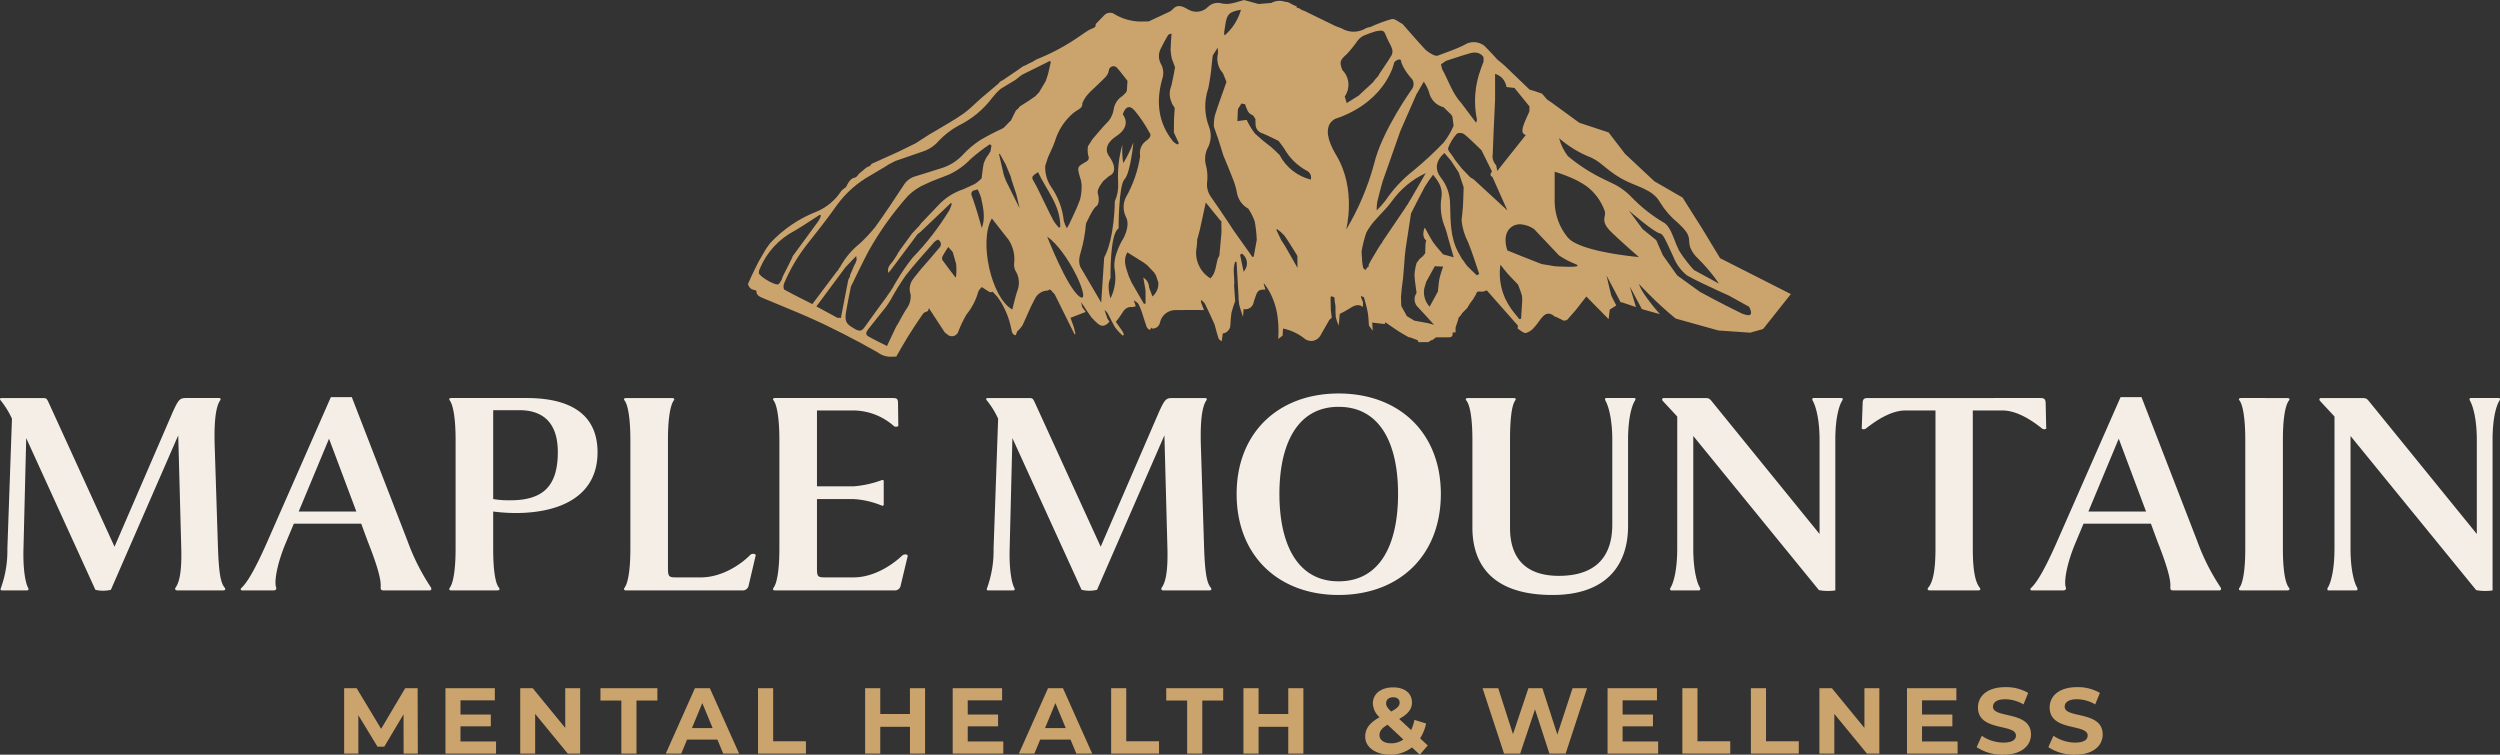 <svg xmlns="http://www.w3.org/2000/svg" xmlns:xlink="http://www.w3.org/1999/xlink" width="432.145" height="130.456" viewBox="0 0 432.145 130.456"><rect x="0" y="0" width="432.145" height="130.456" fill="#333333" stroke="none"/><defs><clipPath id="a"><path d="M121.018,56.643h0m-23.259-1,0-.005v0l.179-.046c.007.175.013.351.018.526h0c-.067.415-.14.828-.2,1.243-.256,1.847-.686,2.282-2.709,2.62a9.215,9.215,0,0,1,2.711-4.336m-20.984-11.8.342,1.134a3.565,3.565,0,0,0,.4,4.561c.566,1.433.408,1.73-.759,2.773a20.01,20.01,0,0,0-1.809,2.243,3.33,3.33,0,0,1-1,.9,21.692,21.692,0,0,1-2.186.8c-1.392.24-1.4.214-1.932-1.119-.246-.619-.642-1.18-.861-1.805a1.54,1.54,0,0,1,.008-1.141c.664-1.131,1.428-2.207,2.154-3.3.059-.106.118-.214.177-.322l-.015,0,.629-.713c.076-.1.15-.2.226-.3l-.025,0c.061-.062.121-.125.184-.187l-.025.01.217-.181.126-.131q.933-.86,1.865-1.718l-.017.009.01-.01c.061-.057.12-.116.181-.174l-.017.022c.064-.061.128-.12.191-.18l.019.032,1.913-1.2M53.123,51.8q0-.359-.005-.718l-.03,0c.174-.46.369-.914.518-1.382a15.8,15.8,0,0,0,.662-8.688c-.04-.165.091-.376.142-.565q1.264,1.684,2.53,3.366c1.585,1.7,2.235,3.936,3.341,5.91.066.278.13.555.194.832l-.856.585c-1.414.452-2.815.952-4.248,1.34a2.8,2.8,0,0,1-.731.1,1.781,1.781,0,0,1-1.516-.784m53.5-10.684c.025-.782.018-1.566.027-2.348q-.433-.93-.862-1.859c.069-.076.138-.15.209-.226a2.978,2.978,0,0,1,.764.5c2.635,3.268,3,6.947,1.888,10.866a3.139,3.139,0,0,0,.212,2.517,2.826,2.826,0,0,1-.005,2.815c-.384.748-.765,1.5-1.2,2.218-.088.148-.381.176-.578.26l-.025-.008v0c.059-.939.152-1.878.162-2.817a9.574,9.574,0,0,0-.21-1.5q-.281-.749-.562-1.5c.207-1.057.378-2.122.632-3.169a3.592,3.592,0,0,0-.071-2.977l.007-.062c-.059-.091-.118-.182-.177-.275l.024-.039-.029-.036c-.05-.056-.1-.111-.153-.167h0c-.059-.117-.12-.231-.18-.347a.037.037,0,0,1,.007.01c.04-.617.1-1.234.116-1.853m-61.3,2.346c-.059-.083-.118-.168-.175-.251l.05-.01v0c0-.268,0-.534,0-.8.359-.837.782-1.655,1.062-2.518a3.06,3.06,0,0,0,.135-.582c.059-.536-.137-.851-.58-.966l.669-.844,4.059-5.111.211-.266.182.983a2.206,2.206,0,0,1,.6,1.922q-.078,2.04-.16,4.083-.066,1.376-.13,2.75-.06,1.325-.118,2.65v4.4a2.944,2.944,0,0,1-1.241-.75,3,3,0,0,1-.738-1.531c-.138-.017-.276-.032-.418-.047-.287-.034-.59-.067-.953-.108-.772-.954-1.608-1.984-2.443-3.012l-.005.019-.005-.008m42.244-7.5a9.863,9.863,0,0,0-3.835-3.784,1.319,1.319,0,0,1-.752-1.564,8.41,8.41,0,0,1,5.4,4.258c.475.452.929.927,1.428,1.35a34.547,34.547,0,0,1,2.82,2.348,12.749,12.749,0,0,1,1.44,2.375l1.606-.218c-.034.75-.064,1.413-.094,2.073-.2.324-.406.647-.61.971-.206-.04-.411-.081-.617-.123-.3-.7-.4-1.542-1.261-1.871h0c-.081-.056-.162-.113-.243-.17l.03-.014-.359-.572.046-.06c-.014-.249-.042-.5-.039-.75a1.6,1.6,0,0,0-1.2-1.6c-.942-.386-1.846-.865-2.764-1.3,0,0,0,0,0,0-.332-.448-.691-.88-.995-1.349m48.12-2.8q-.43-1.039-.858-2.08c-.032-.141-.062-.283-.094-.423q-.437-1.328-.871-2.652c-.18-.78-.361-1.557-.543-2.336.779,1.566,1.568,3.125,2.335,4.7a11.038,11.038,0,0,1,.425,1.179l.794,3.479-.135.05-1.052-1.913M133.3,25.615c0-.01,0-.02,0-.031l.015.02.015.062c-.01-.017-.019-.035-.027-.052M56.481,38.487c-1.054-.863-2.009-1.846-3-2.783q-.792-1.6-1.58-3.2c-.077-.158-.157-.315-.234-.474a1.344,1.344,0,0,0,.12-.169c.2-.318.175-.578-.142-.76-.02-.012-.042-.022-.066-.034l-1.453-3.262L49,25.287c.241.236,1.325,1.234,2.495,2.308l.007,0c1.431,1.316,2.987,2.741,3.284,3.028a2.944,2.944,0,0,0,.593.354l1.527,1.588.061.077,1.108,1.414.263.425c.327.538,1.028,1.188.907,1.589a7.468,7.468,0,0,1-1.512,2.473.716.716,0,0,1-.5.133,1.33,1.33,0,0,1-.752-.192m1.809,1.45a13.976,13.976,0,0,1,1.687-2.874A59.421,59.421,0,0,1,65.2,32.215a23.05,23.05,0,0,0,4.86-5.2A15.11,15.11,0,0,1,71.6,25.287a9.3,9.3,0,0,1-.111,1.51c-.271,1.183-.614,2.35-.927,3.523l-3.06,8.7q-1.383,3.155-2.766,6.309c-.388.669-.777,1.339-1.291,2.222a8.464,8.464,0,0,1-.88-1.728,3.425,3.425,0,0,0-2.544-2.694q-.682-.67-1.364-1.342c-.057-.116-.118-.231-.177-.347,0,0,0-.005,0-.007l.012.007c-.064-.5-.13-1-.194-1.5M71.607,25.273v0l-.008.006a.021.021,0,0,1,.008-.008m54.683-2.82.222-.157a9.144,9.144,0,0,1,.916,1.172c.465.828.858,1.7,1.281,2.547q.766,1.57,1.53,3.142c.132.246.249.5.393.736.718,1.206.722,1.2-.5,2.026-1.438-3.1-3.911-5.773-3.845-9.467m13.691,5.039c-.374-1.735-.786-3.48-.132-5.243q.339,1.176.679,2.355c.3.949.572,1.912.92,2.845.174.46.408.862-.074,1.256-.27.074-.539.147-.807.219a8.441,8.441,0,0,1-.587-1.433M117.092,42.609a3.914,3.914,0,0,1,1.188-2.22c.858-.895,1.64-1.861,2.454-2.8l.765-1.2a4.345,4.345,0,0,0-.022-1.5c-.236-.612-.125-.917.415-1.222,1.494-.846,1.483-.858,1.01-2.566a4.787,4.787,0,0,1-.3-1.306,8.768,8.768,0,0,1,.271-2.628c.491-1.421,1.2-2.77,1.819-4.145.1-.218.236-.42.458-.807a4.993,4.993,0,0,1,.529,1.3,12.572,12.572,0,0,0,2.188,5.846,5.942,5.942,0,0,1,1.018,3.653q-.25.761-.5,1.524c-.395.892-.858,1.762-1.167,2.684a10.18,10.18,0,0,1-3.186,4.907c-.174.125-.347.248-.519.373-.5.317-1.1.553-1.037,1.318-.63,1.608-2.055,2.535-3.188,3.714-.568.588-1.279,1.045-1.4,2a.822.822,0,0,1-1.306.519c-.691-.74-1.281-1.573-1.915-2.367q.056-.829.113-1.657l-.019-.012c.057-.112.113-.226.168-.337.056-.058.113-.115.169-.17l.5-.5,0,0,.015.012.007,0a3.327,3.327,0,0,0,1.456-2.409M67.33,50.835a9.045,9.045,0,0,0-1.581-2.545,1.493,1.493,0,0,1-.31-1.939s5.271-7.336,6.6-13.007A45.04,45.04,0,0,1,76.87,21.968s-1.844,6.945,1.7,12.845-.421,6.515-.421,6.515c-8.4,3.12-9.6,9.585-9.6,9.585a1.534,1.534,0,0,1-.866.486h0c-.386,0-.349-.564-.349-.564m-4.3-30.74h0l.007.005s0,0,0,.007-.007.029-.01.042.005-.044.005-.052M20.481,19.2a.131.131,0,0,1,.008-.022l-.025.078c0-.019.01-.037.017-.056M39.911,31.69c-.46-.158-1.055-.376-1.692-.645a14.894,14.894,0,0,1-2.845-1.526,9.158,9.158,0,0,1-3.194-4.314c-.376-.941.939-1.635-1.128-3.638-.019-.017-.035-.034-.054-.052-.334-.322-.683-.652-1.035-.979-1.824-1.694-3.705-3.306-3.705-3.306s1.622.138,3.705.462c.344.054.7.113,1.062.177.452.079.915.167,1.381.263.347.072.691.148,1.035.229h0c2.229.529,4.314,1.266,5.128,2.257a9.9,9.9,0,0,1,2.256,6.038v5.325s-.359-.1-.914-.292m58.152,3.024c-.5-1.217-1.02-2.424-1.485-3.653a12.93,12.93,0,0,1-.8-2.544,3.9,3.9,0,0,0-2-2.925,10.579,10.579,0,0,1-1.1-2.183,22.554,22.554,0,0,1-.356-3.2q.263-1.444.522-2.888l.216-.094q1.656,2.336,3.314,4.673l.662,1.013.212.324c1.006,1.487,1.988,2.991,3.029,4.45a3.632,3.632,0,0,1,.61,2.618,7.926,7.926,0,0,0,.2,2.727,4.3,4.3,0,0,1-.182,2.852,4.466,4.466,0,0,0-.3,3.95,9.69,9.69,0,0,1,.1,6.549,35.706,35.706,0,0,0-.612,4.28c-.062.469-.11.939-.164,1.407q-.422.673-.843,1.347a4.782,4.782,0,0,1-.056-1.01,3.7,3.7,0,0,0-.868-3.4q-.3-.751-.605-1.5c.681-1.947,1.4-3.882,2.023-5.848a8.329,8.329,0,0,0,.155-1.882q-.3-.869-.6-1.739l-.014.025-1.052-3.356M44.394,22.075l-4.322-4.568a14.791,14.791,0,0,0-2.82-1.478c-.926-.387-.073-.485,1.031-.485,1.137,0,2.541.1,2.541.1l2.264.381,3.339,1.31L49,18.375s1.04,2.716-.656,4.02a2.449,2.449,0,0,1-1.529.507h0a4.739,4.739,0,0,1-2.422-.827m40.885-6.722c.718,1.264,1.433,2.532,2.156,3.793.152.263.33.509.5.764v0l.187.3q.407.86.813,1.72c-.039.046-.076.093-.115.14a7.478,7.478,0,0,1-1.281-1.133c-.738-1.033-1.381-2.137-2.062-3.213l-.2-.391L85.3,17.3h0c-.007-.649-.014-1.3-.02-1.952M73.517,15c.142.121.364.219.408.369a8.485,8.485,0,0,1,.18,1.123c.032.565.066,1.131.1,1.7a19.013,19.013,0,0,1-.839,3.3,10.973,10.973,0,0,1-1.78,2.406c-.844,1-1.854,1.886-2.6,2.955a14.843,14.843,0,0,1-5.876,4.887q1.3-2.256,2.6-4.513c.059-.086.118-.172.175-.26.064-.11.126-.219.189-.329l-.012.017.189-.344-.018.017.167-.18c.061-.111.123-.223.185-.334l0-.008,0,.015q2.005-2.964,4.013-5.927l-.017-.015c.059-.111.116-.221.174-.332l.042.037.657-1.025-.01,0v0l0,0q.6-1.009,1.2-2.016H72.64L73,15.859c-.022-.069-.042-.14-.066-.209l.2-.15.174-.169-.015.008L73.517,15m20.556.7-.034-.019c.062-.123.125-.246.189-.371l-.025-.052.18-.261.2-.329c.209.966.426,1.93.614,2.9.014.072-.187.184-.287.276a2.037,2.037,0,0,1-.839-2.144M58.715,33.845l-1.3-1.99q-.428-1.272-.853-2.545c.035-1.079.049-2.158.113-3.235.049-.829.16-1.655.245-2.483a10.376,10.376,0,0,0-1.129-3.8c-.735-1.784-1.29-3.643-1.92-5.468l.4-.261c.551.529,1.119,1.043,1.649,1.595a7.21,7.21,0,0,1,.627.878c.1.123.206.248.307.371l.013.032.051-.03-.051.032.609,1.089c1.445,2.625,1.328,5.546,1.43,8.38A7.35,7.35,0,0,0,60.452,30.9c1.15,1.483.97,2.928-.556,4.32-.389-.45-.786-.912-1.182-1.372M144.979,18.22a.7.7,0,0,1-.145-.268s0,0,0,0q-.278-.976-.558-1.952c0-.111-.01-.224-.015-.335-.007-.165-.012-.332-.019-.5s0-.344.005-.516c0-.113.01-.224.017-.335s.019-.221.029-.332.049-.209.074-.315c.774,1.015,1.563,2.018,2.3,3.055a.8.8,0,0,1-.045.681c-.273.514-.612,1-.969,1.561-.216-.234-.448-.489-.679-.742m-46.2-.681a1.578,1.578,0,0,1,.264-.506c.369-1.187.319-2.529,1.295-3.49a5.174,5.174,0,0,1,2.363,5.491c-.024.281-.047.561-.069.841,0,.115,0,.228,0,.34q-.225.827-.452,1.654c-.336,1.549-.673,3.1-1.04,4.787-.873-1.072-1.689-2.075-2.505-3.08-.074-.058-.147-.117-.221-.174l.032-.012q-.01-.915-.02-1.829l-.007.01c.118-1.345.228-2.69.363-4.034M35.186,34.7a8.116,8.116,0,0,1-2.611-1.548c-.349-.276-.706-.573-1.094-.875a16.825,16.825,0,0,0-2.122-1.443c-2.631-1.494-5.45-1.783-6.766-4.176a14.044,14.044,0,0,0-3.11-3.551c-.266-.248-.521-.493-.755-.745a6.6,6.6,0,0,1-.646-.787,3.221,3.221,0,0,1-.185-.3,2.542,2.542,0,0,1-.307-1.043v0c-.009-.1-.015-.206-.02-.31a3.532,3.532,0,0,0-.174-1.023v0a5.3,5.3,0,0,0-1.383-1.957,30.244,30.244,0,0,1-2.84-3.252c-.494-.657-.73-1.047-.73-1.047l1.694.927h0L16.764,15a24.4,24.4,0,0,1,2.4,3.091c.084.138.16.273.228.4a19.619,19.619,0,0,1,.759,1.814c.479,1.226,1.018,2.485,1.873,2.918a26.31,26.31,0,0,1,5.451,4.3,11.075,11.075,0,0,0,3.535,2.527q.465.233.992.482c.057.027.114.055.174.082a29.472,29.472,0,0,1,6.39,4.086,9.247,9.247,0,0,1,1.5,3.076A19.1,19.1,0,0,0,35.186,34.7M174.445,13.313c.141-.226.282-.452.423-.676a.785.785,0,0,1,.212-.132.422.422,0,0,1,.1-.01c.752,0,3.112,1.4,3.212,1.976a1.635,1.635,0,0,1-.184.787,13.066,13.066,0,0,1-6.033,6.534c-1.47.858-2.876,1.827-4.309,2.746l-.217-.138a4.936,4.936,0,0,1,.413-.9c1.492-2.062,3-4.112,4.508-6.165l.035-.145-.014,0c.113-.226.226-.454.341-.679l0,0c.057-.113.115-.228.17-.342s.111-.221.167-.332.115-.228.17-.342c.228-.449.457-.9.683-1.345l-.012,0c.059-.115.12-.229.179-.344l-.01.007c.057-.168.113-.339.17-.507m-51.9-3.09a.767.767,0,0,1,.4.177c2.18,1.556,5.6,10.376,5.6,10.376-3.637-2.584-7.186-10.552-6-10.553m-6.267,19.8a6.721,6.721,0,0,1,.577-3.151s.009-6.3,1.841-9.74l.512-7.764,3.515,6.006s.659.878,0,2.783a23.788,23.788,0,0,0-.878,4.835s-1.172,2.636-1.758,3-.512,1.537-.293,2.271-.951,2.124-.951,2.124l-1.027.878s-1.9.587,0,3.37c0,0,1.539,1.684-1.244,3.515s-1.1,3.735-1.1,3.735-.587,2.345-2.052.659a22.256,22.256,0,0,1-2.562-3.808s-.659-.587.659-1.465a2.57,2.57,0,0,0,.952-2.564,20.626,20.626,0,0,1,2.49-7.178,3.824,3.824,0,0,0,0-3.3c-.88-1.537.438-3.808.438-3.808s1.961-3,1.457-5.494a8.093,8.093,0,0,1,.742-4.833s.742,2.2,0,3.515c0,0,.153,7.693-1.392,8.57,0,0,0,7.469-1.025,8.5s-1.537,6.372-1.537,6.372a20.848,20.848,0,0,1,1.756-3.589,14.044,14.044,0,0,1,.147,3.221,20.206,20.206,0,0,0,.733-6.664m-4.737-18.56V9.178l.285-.026q1.057,1.824,2.112,3.643.278.622.553,1.244c.339,1.162.9,2.3.417,3.554-.058.148-.138.285-.222.453l-2.771-1.733-.671-.5-1.144-1.207-.012,0q-.179-.283-.356-.566c-.137-.418-.271-.836-.408-1.252a2.924,2.924,0,0,1,1.018-2.37c.209.549.4,1.043.583,1.539a2.078,2.078,0,0,0,1,1.729c-.14-.823-.261-1.529-.381-2.235m24.8,27.964a39.454,39.454,0,0,0,3.793-1.98,15.761,15.761,0,0,0,3.049-2.591,8.45,8.45,0,0,1,3.837-2.308c1.487-.487,2.985-.937,4.479-1.4A3.5,3.5,0,0,0,153.4,29.59c1.6-2.434,3.206-4.87,4.915-7.227a28.959,28.959,0,0,1,2.648-2.817,13.282,13.282,0,0,0,3.38-4.032l-.014-.008.174-.174c.056-.113.113-.226.169-.337l.17-.168c.083-.113.167-.226.251-.337,1.327-1.767,2.655-3.532,4.049-5.387,1.672.848,3.275,1.63,4.833,2.495.168.094.2.725.074,1.017a29.165,29.165,0,0,1-4.036,6.866c-1.733,2.2-3.488,4.393-5.089,6.689a18.012,18.012,0,0,1-5.865,5.192c-.939.551-1.87,1.113-2.805,1.669l-.019.027-.185.128c-.421.217-.841.435-1.262.651-1.714.591-3.432,1.173-5.141,1.777a6.313,6.313,0,0,0-2.454,1.8,13.727,13.727,0,0,1-3.287,2.52,16.209,16.209,0,0,0-5.94,4.934,11.563,11.563,0,0,1-1.317,1.4l-1.168.713q-.741.447-1.478.893-.291.238-.582.472c-.152.12-.305.238-.458.358q-2.443,1.214-4.883,2.426c-.052-.061-.106-.123-.159-.186q.24-1.042.479-2.082c.128-.386.254-.772.382-1.158l-.017.005q.445-.759.892-1.514l.118-.162c.059-.12.116-.238.175-.356l.012.025.339-.345-.01,0c.054-.059.11-.118.165-.175l-.012,0,.177-.177,0,.015.529-.371.465-.325,1.7-1.087c.054-.083.11-.164.165-.246l.173-.174.014.02.339-.347h-.014v0l.519-1.017-.015,0c.059-.113.17-.335.17-.335.056-.115.16-.341.16-.341.077-.056.157-.109.234-.165.035-.047.073-.093.11-.14q.425-.435.85-.872l-.009,0a3.512,3.512,0,0,1,.322-.192M60.11,15.578a19.714,19.714,0,0,0,.62-2.008c.153-.757.192-1.536.282-2.3.463-.848.927-1.7,1.429-2.619a3.692,3.692,0,0,1,.928,3.144c-.064.224-.13.447-.194.669-.052.169-.1.339-.155.508-.482.875-.963,1.751-1.475,2.68l-1.436-.069m75.1,4.619a6.136,6.136,0,0,1-.929-4.235,2.971,2.971,0,0,0-.167-.971,3.881,3.881,0,0,1-.376-3.685c.344-1.027.565-2.1.84-3.15,3.619,2,5.833,11.825,3.536,15.744l-2.9-3.7M10.729,10.579l-3.5-1.932s-.872-1.469.125-1.469a3.757,3.757,0,0,1,1.456.466c3.05,1.469,6.89,3.564,6.89,3.564l1.581,1.141,1.035.747,1.335.963,1.679,2.368.566.8.24.337,1.129,2.584,2.372,1.928L28,25.283c-.133-.116-4.416-3.864-5.418-3.975-.479-.052-1.059-1.394-1.76-2.926-.162-.351-.33-.713-.5-1.074a7.787,7.787,0,0,0-2.365-3.25c-.4-.228-.9-.492-1.457-.772h0c-.46-.231-.954-.474-1.453-.711h0c-2.117-1.017-4.316-2-4.316-2m153.46-3.916.143.091c.115,0,.245-.039.356-.039a.3.3,0,0,1,.138.028c1.148.605,2.282,1.234,3.614,1.962-1.748,2.355-3.382,4.555-5.013,6.755-.573.6-1.146,1.2-1.88,1.968-.035-.4-.045-.505-.054-.608l-.03-.052c.067-.157.135-.315.2-.474l-.035-.032c.084-.14.167-.28.249-.42l.733-1.706c.015-.1.032-.209.047-.314l-.017,0a2.341,2.341,0,0,0,.3-.575c.42-2.111.821-4.225,1.227-6.338l-.007.005c.008-.079.017-.158.027-.248M48.928,14.331c-.572-.639-1.182-1.244-1.775-1.863a19.177,19.177,0,0,1-.678-1.927,5.4,5.4,0,0,1-.012-1.281q.081-1.342.164-2.687l.31-.074c.492.624,1.02,1.222,1.47,1.875a10.443,10.443,0,0,1,1.8,7.542c-.425-.529-.828-1.079-1.279-1.585M64.7,16.182h0a9.421,9.421,0,0,0,.357-1.967c-.029-1.065-.231-2.127-.359-3.189a1.9,1.9,0,0,0-.283-2.51c-.944-.968-1.829-1.994-2.738-3,.342.1.681.214,1.03.285.787.157,1.579.292,2.37.436q.652.39,1.3.782.483.877.964,1.753h0q.025.748.05,1.5-.063.741-.125,1.483-.122.938-.241,1.876-.109,1.338-.214,2.675c-.068.767-.1,1.541-.211,2.3-.3,2.057-.63,4.112-.947,6.166-.791,1.541-1.551,3.1-2.382,4.617a24.233,24.233,0,0,1-1.424,2.069c-.981-1.188-1.691-2.3-1.455-3.864a9.622,9.622,0,0,0-.627-5.283,14.159,14.159,0,0,1-.475-1.6q-.506-1.76-1.008-3.523l1.839.516c.58.7,1.2,1.364,1.723,2.1a23.668,23.668,0,0,1,1.188,2.084l.26.442c.4-.979.281-1.831-.265-2.235a3.1,3.1,0,0,0,.125-.555c.033-.558.039-1.119.057-1.679.044-.049.089-.1.135-.145.061-.071.122-.142.181-.212l-.015-.061c.115-.088.231-.174.346-.261.111-.1.223-.2.334-.3q.258-.349.517-.7l-.012.005s0,0,0-.005m91.2-5.225.007-.007c.113-.165.228-.332.342-.5l-.013,0q.129-.172.256-.344c1.166-1.6,2.356-3.186,3.486-4.811.37-.534.625-.789.977-.789a1.882,1.882,0,0,1,.864.315c1.551.878,1.772,1.271,1.485,3.034-.231,1.43-.546,2.847-.824,4.27-1.021,2.063-2,4.154-3.078,6.188a54.719,54.719,0,0,1-6.776,9.491,9.671,9.671,0,0,1-3.107,2.065c-1.3.652-2.709,1.07-4.046,1.652a12.314,12.314,0,0,0-3.715,2.68,31.78,31.78,0,0,1-3.291,2.53l-.287-.218.192-1.065.172-.226,0,.01c.056-.116.113-.229.169-.346v0l.177-.164-.008,0a5.544,5.544,0,0,0,.627-1.246c.191-.865.261-1.755.383-2.637v0l.172-.167-.008,0c.057-.059.116-.116.175-.174l0,.014s0,0,0,0c.192-.162.383-.322.573-.485a.06.06,0,0,0,.073-.035c.077-.051.155-.1.232-.154l1.95-.892a10.281,10.281,0,0,0,4.43-2.886c.835-.858,2.653-2.775,2.67-2.8,0,0,.008-.007.008-.008l.1-.079c.035-.027.515-.7.57-.76l.022.02,1.092-1.175s1.188-1.629,1.245-1.715c0,0,.629-.888.853-1.17l-.01,0v0l.344-.509-.01,0c.059-.111.116-.224.175-.335.115-.17.231-.339.346-.508l-.012,0c.12-.179.238-.358.359-.534.791-.909.9-1.163.8-1.993-.175.191-.336.337-.462.507q-1.93,2.571-3.848,5.152c-.26.347-.516.7-.774,1.045l-.47.351q-2.635,2.5-5.271,5.008l-.182-.1a6.842,6.842,0,0,1,.415-1.1,47.012,47.012,0,0,1,6.359-8.226,34.087,34.087,0,0,0,2.753-4l.5-.841-.008.005.182-.346-.008.01.344-.509-.01,0a3.915,3.915,0,0,1,.336-.507m.342-9.093c1.092.558,2.205,1.079,3.265,1.689.513.295.331.777.026,1.163-1.044,1.32-2.107,2.627-3.142,3.953-.307.395-.55.843-.821,1.266A44.586,44.586,0,0,1,153,14.05c-1.56,2-3.286,3.879-4.955,5.8a2.759,2.759,0,0,1-.59.4.847.847,0,0,1-.281-1.392c1.05-1.288,2.163-2.523,3.25-3.781.364-.422,1.209-1.539,1.269-1.6l-.008.005a2.793,2.793,0,0,0,.471-2.7,3.6,3.6,0,0,1,.706-2.495c.563-.845,1.015-1.762,1.516-2.648.056-.083.113-.163.17-.248.061-.116.122-.231.181-.346l-.01.007c.059-.115.12-.229.181-.344l-.012.007c.061-.115,1.237-2.635,1.352-2.856M154.634.03c-.619,1.064-1.291,2.286-2.028,3.471q-1.244,2-2.6,3.941c-.167.239-.566.315-.86.467L149,8.4l-2.746-4.192c-.214-.17-.428-.341-.642-.509a1.179,1.179,0,0,0-1.72.7,18.5,18.5,0,0,1-1.4,2.91,10.8,10.8,0,0,0-2.026,3.909c-.061.3-.39.539-.614.831-.541-.354-.946-.647-1.382-.885-.118-.064-.329.042-.5.071l-.814-.885c-.123-.177-.245-.356-.367-.533l-.017,0A14.174,14.174,0,0,1,134.8,5.03c-.148-.472-.052-1.194-.816-1.322-.083.218-.163.437-.244.654a5.256,5.256,0,0,0-.905,1.035c-.73,1.494-1.308,3.07-2.114,4.519a2.531,2.531,0,0,1-2.308,1.532s-.312.315-.544.044a.121.121,0,0,1,.008-.015c-.118-.162-.592-.642-.637-.7L123.828,3.89c-.054.019-.11.037-.164.054l.248,1.087q.3.848.609,1.694l-2.635,1.018c.27.371.44.605.61.838.061.283.12.566.18.85,0,0,0,.007,0,.01l-.007-.012c-.581-.87-1.136-1.758-1.755-2.6a9.77,9.77,0,0,0-1.092-1.091c-.681-.6-1.327-.5-2.038.319l.33.5c.175.507.349,1.013.524,1.521a2.667,2.667,0,0,1-.526-.531c-.463-.843-.839-1.738-1.352-2.547A9.673,9.673,0,0,0,115.5,3.645l-.221.192c.071.169.143.335.214.5l1.185,1.7a13.95,13.95,0,0,0-.914,1.239c-.455.779-.939,1.451-2,1.316a1.4,1.4,0,0,0-.529.159c.059.167.12.336.18.5l.162.507c-.27-.2-.625-.352-.791-.619a9.371,9.371,0,0,1-.6-1.418c-.28-.873-.543-1.753-.851-2.616-.066-.18-.3-.3-.453-.448a.588.588,0,0,1-.159.049l-.192.329-.17-.172a1.306,1.306,0,0,0-1.318,1.081,2.718,2.718,0,0,1-2.55,2.119c-1.682.034-3.366.008-5.05.008.11.283.217.565.327.846l.182.5c.007.138.015.278.022.416-.232-.221-.544-.4-.684-.669-.467-.9-.873-1.827-1.3-2.744q-.2-.442-.391-.885c-.219-.8-.413-1.6-.676-2.382-.068-.2-.357-.327-.546-.487L98.2,4.023a1.5,1.5,0,0,0-1.31,1.33A20,20,0,0,1,96.7,7.585,16.827,16.827,0,0,1,96.053,9.6q.094,1.351.185,2.7c-.157,1.384.341,2.8-.2,4.164l-.231-.135q-.162-2.858-.322-5.715a10.142,10.142,0,0,0-.123-1.576c-.167-.73-.442-1.436-.669-2.153q-.045.673-.091,1.347a1.471,1.471,0,0,0-1.76,1.254c-.079.293-.194.578-.292.867-.384,1.124-.563,1.254-1.73,1.259.106.34.212.677.32,1.018v.005s0,0,0,0a.523.523,0,0,0-.125-.025C88.907,9.83,88.4,6.6,88.6,3.074l-.743.582c-.024.406-.049.813-.074,1.219a8.709,8.709,0,0,1-3.56-1.62,1.854,1.854,0,0,0-2.95.492c-.485.852-.954,1.711-1.453,2.554a2.247,2.247,0,0,1-.459.431c.052.449.1.9.155,1.347.022-.037.044-.073.064-.1l-.063.1c.005.226.012.452.019.678.01.512.022,1.025.032,1.537l-.192.169-.489-.217c-.012-.218-.023-.435-.037-.651-.046-.286-.093-.571-.14-.858a14.606,14.606,0,0,0-.051-1.9,8.19,8.19,0,0,0-.5-1.458q-.094,1.011-.185,2.024a20.015,20.015,0,0,0-1.78.988c-.885.61-1.613.709-2.229.2,0,.282,0,.561,0,.841.108.283.218.566.325.849.01.078.02.155.029.234l-.531-.241c-.221-.863-.489-1.718-.647-2.591-.135-.752-.145-1.525-.211-2.291l-.662-.912c.035.478.071.959.108,1.44a.545.545,0,0,1-.089-.024l-2.084-.248c-.034.1-.067.207-.1.312-.748-.511-1.487-1.038-2.247-1.53-.59-.379-1.209-.715-1.815-1.071l-.181.01-1.34-.507-.167-.342H62.671l-.506.337H62l-.674.5c-.113,0-.224,0-.337,0-.609,0-1.217.012-1.826,0-.484-.013-.738.174-.7.681,0,.054,0,.11,0,.165h-.505c0,.28,0,.562,0,.841-.167.506-.334,1.013-.5,1.519v.169c-.113.111-.224.225-.337.337l-.337.506-.843.843-.506.843-.506.674q-.253.422-.506.843c-.105.559-.447.522-.8.484a2.276,2.276,0,0,0-.3-.019,2.939,2.939,0,0,0-.76.234l-5.386-6.1c.01-.18.094-.472.019-.521-.094-.062-.19-.133-.29-.207-.379-.278-.782-.587-1.129-.541a2.917,2.917,0,0,0-1.441,1l-.049.052c-.534.578-.924,1.3-1.477,1.854-.64.646-1.339.555-2.041-.115h-.167l-1.013-.506c-.111-.056-.224-.111-.336-.169l-.548.113L37.347,7.877l-.165.19-.7.9-1.126,1.445-1.478-1.5-1.086-1.1-.927-.942L31.5,6.5l-.2,1.657-1.123.7.5.988.167.33.2.4.484,2.035v0l.088.372v.007l0,0,.253,1.062-.207-.393,0,0v0l-.222-.425v0l-.882-1.669-.647-1.227-.519-.986-.121.076L28.594,9.2l-1.819-.612L27.168,9.9l.249.826.089.3.26.861v0l.079.265-.123-.231-.4-.738v0l-.175-.327-.4-.758-.983-1.839-.287-.1L22.63,7.362a34.2,34.2,0,0,1,2.648,3.348c.167.251.322.5.457.731a6.985,6.985,0,0,1,.393.786,3.14,3.14,0,0,1,.127.356c-.016-.015-.1-.106-.24-.256-.162-.172-.4-.421-.7-.73-.192-.2-.411-.423-.652-.664A58.842,58.842,0,0,0,19.911,6.6h0l-7.4-2.063L7.031,4.161,4.8,4.79,0,10.83l5.762,2.923,1.516.769,4.953,2.512,2.094,3.457.536.886.617,1.018.047.074.58.915,1.923,3.037.695,1.1.037.02v0l4.831,2.787,5.072,4.743,2.839,3.7,2.025.669,1.038.344,2.009.664,4.779,3.488.01.007.77.516.4.462c.159.185.319.369.477.553q.66.23,1.32.457l.816.228c1.451,1.394,2.9,2.795,4.356,4.182.357.339.759.634,1.14.948,0,0,.008,0,.008,0h0l0,0c.027-.007.054-.014.083-.019l-.081.02c.352.381.7.762,1.057,1.143l1.249,1.3a2.987,2.987,0,0,0,3.536.137c1.483-.752,3.1-1.253,4.654-1.861.169.032.337.064.508.095a6.684,6.684,0,0,1,1.45.912c1.372,1.46,2.675,2.985,4.005,4.487.629.312,1.33.981,1.87.87a23.986,23.986,0,0,0,3.732-1.391l.067,0,.17-.034a2.336,2.336,0,0,0,.452-.135,4.06,4.06,0,0,1,4.28-.042l.5.19.506.187q2.685,1.31,5.376,2.62c.168.081.351.136.526.2l.3.217c.177.056.352.113.53.17l.035.268.308.061c.4.209.8.416,1.192.625l.157.008.33.041a2.845,2.845,0,0,0,2.365-.207l2.2-.175,2.519.684c.75-.206,1.492-.46,2.255-.6a4.012,4.012,0,0,1,1.578.01,2.4,2.4,0,0,0,2.35-.559,2.8,2.8,0,0,1,3.35-.549c.814.421,1.743,1.148,2.712.182a2.289,2.289,0,0,1,.566-.469c1.207-.578,2.426-1.133,3.639-1.7.084-.009.167-.017.249-.024l.5.005a9.02,9.02,0,0,1,5.091,1.2,1.383,1.383,0,0,0,1.836-.092c.517-.511,1.011-1.043,1.517-1.566-.093-.66.471-.674.851-.867h-.012c.116-.057.231-.115.345-.174,0,0,0,.014,0,.014.514-.344,1.042-.671,1.544-1.033a36.54,36.54,0,0,1,7.544-4.061l.212-.138.29-.17c.088-.052.175-.1.263-.153l.072-.012c.089-.052.179-.1.268-.155l.069-.01c.118-.06.237-.12.357-.18l.191-.137v.007c.163-.064.329-.126.494-.191l0,0,.7-.474s-.008-.012-.008-.012q1.353-.918,2.707-1.834l0-.017c.216-.12.432-.238.647-.356l0-.006.172-.2.03-.064c.973-.819,1.954-1.628,2.915-2.46,1.086-.937,2.08-2,3.243-2.82,1.514-1.069,3.154-1.957,4.74-2.923.372-.214.754-.417,1.116-.647.789-.5,1.57-1.011,2.353-1.519q1.548-.762,3.1-1.521c1.494-.669,2.99-1.335,4.477-2.016.118-.054.185-.219.275-.334a.1.1,0,0,1-.02-.007l.689-.319,1.334-1.118c.055-.082.111-.168.168-.251l.175-.175.162-.162c.819-.1,1.183-.715,1.529-1.352l-.01.005c.059-.115.115-.229.172-.344.083-.056.167-.114.251-.17a3.38,3.38,0,0,0,.588-.511,9.374,9.374,0,0,1,4.1-3.486,21.829,21.829,0,0,0,8.2-5.538,12.607,12.607,0,0,0,1.2-1.834c.17-.307.526-.909.526-.909.074-.032,1.475-2.854,2.065-4.25.059-.14-.152-.4-.236-.6-.126-.116-.255-.233-.381-.347-.273-.079-.546-.157-.818-.236.045-.834-.615-1.072-1.187-1.315-2.567-1.092-5.166-2.112-7.72-3.235-2.055-.9-4.078-1.881-6.079-2.9q-3.034-1.54-5.991-3.23A3.664,3.664,0,0,0,155.529,0c-.247,0-.538.011-.895.03" fill="#cba36d"></path></clipPath></defs><g transform="translate(-210.416 -1476.649)"><path d="M14.062.1l-.032-11.3H11.883L7.719-4.178,3.491-11.2H1.328V.1H3.781V-6.534L7.09-1.1H8.268l3.325-5.584L11.609.1ZM21.437-2V-4.614h5.245V-6.647H21.437V-9.1h5.939v-2.1H18.839V.1h8.747V-2Zm18.108-9.2v6.859L33.929-11.2H31.766V.1h2.582V-6.76L39.981.1h2.146V-11.2ZM49.245.1h2.615V-9.068h3.615V-11.2H45.63v2.13h3.615ZM66.853.1H69.6L64.545-11.2H61.962L56.927.1h2.679l1-2.421h5.245ZM61.446-4.307l1.791-4.325,1.791,4.325ZM72.872.1h8.279v-2.13H75.487V-11.2H72.872ZM99.131-11.2v4.454H94V-11.2H91.384V.1H94V-4.533h5.132V.1h2.615V-11.2Zm9.99,9.2V-4.614h5.245V-6.647h-5.245V-9.1h5.939v-2.1h-8.538V.1h8.747V-2ZM127.89.1h2.744l-5.052-11.3H123L117.965.1h2.679l1-2.421h5.245Zm-5.407-4.406,1.791-4.325,1.791,4.325ZM133.91.1h8.279v-2.13h-5.665V-11.2H133.91Zm13.137,0h2.615V-9.068h3.615V-11.2h-9.845v2.13h3.615Zm17.479-11.3v4.454h-5.132V-11.2h-2.615V.1h2.615V-4.533h5.132V.1h2.615V-11.2Zm24.112,9.893-1.323-1.227A7.451,7.451,0,0,0,188.347-5.1l-2.017-.629a7.264,7.264,0,0,1-.565,1.759L183.7-5.889c1.533-.839,2.211-1.695,2.211-2.857,0-1.6-1.291-2.6-3.244-2.6-2.13,0-3.518,1.13-3.518,2.776a3.367,3.367,0,0,0,1.162,2.389c-1.727.968-2.485,1.953-2.485,3.373,0,1.808,1.824,3.1,4.309,3.1A6.045,6.045,0,0,0,185.91-.966L187.266.293Zm-5.971-8.328c.726,0,1.114.387,1.114.936,0,.516-.355.936-1.469,1.533-.694-.678-.872-1-.872-1.436C181.44-9.2,181.892-9.633,182.666-9.633Zm-.355,7.957c-1.243,0-2.017-.581-2.017-1.4,0-.694.371-1.21,1.4-1.808l2.727,2.55A3.612,3.612,0,0,1,182.311-1.676ZM213.669-11.2l-2.631,8-2.582-8h-2.421l-2.663,7.94-2.55-7.94h-2.711L201.823.1h2.792l2.566-7.65L209.667.1h2.808l3.7-11.3ZM222.32-2V-4.614h5.245V-6.647H222.32V-9.1h5.939v-2.1h-8.538V.1h8.747V-2ZM232.649.1h8.279v-2.13h-5.665V-11.2h-2.615Zm11.846,0h8.279v-2.13h-5.665V-11.2h-2.615ZM264.12-11.2v6.859L258.5-11.2h-2.163V.1h2.582V-6.76L264.556.1H266.7V-11.2ZM274.078-2V-4.614h5.245V-6.647h-5.245V-9.1h5.939v-2.1h-8.538V.1h8.747V-2ZM288.119.293c3.228,0,4.793-1.614,4.793-3.5,0-4.148-6.569-2.711-6.569-4.793,0-.71.6-1.291,2.147-1.291a6.381,6.381,0,0,1,3.131.888l.807-1.985a7.578,7.578,0,0,0-3.922-1c-3.212,0-4.761,1.6-4.761,3.518,0,4.2,6.569,2.744,6.569,4.858,0,.694-.629,1.21-2.179,1.21a6.645,6.645,0,0,1-3.728-1.178l-.888,1.969A8.052,8.052,0,0,0,288.119.293Zm12.395,0c3.228,0,4.793-1.614,4.793-3.5,0-4.148-6.569-2.711-6.569-4.793,0-.71.6-1.291,2.147-1.291a6.381,6.381,0,0,1,3.131.888l.807-1.985a7.578,7.578,0,0,0-3.922-1c-3.212,0-4.761,1.6-4.761,3.518,0,4.2,6.569,2.744,6.569,4.858,0,.694-.629,1.21-2.179,1.21A6.645,6.645,0,0,1,296.8-2.984l-.888,1.969A8.052,8.052,0,0,0,300.514.293Z" transform="translate(268.576 1606.812)" fill="#cba36d"></path><g transform="translate(519.979 1538.314) rotate(180)"><g transform="translate(0 0)" clip-path="url(#a)"><rect width="98.831" height="189.337" transform="translate(-12.882 58.939) rotate(-77.671)" fill="#cba36d"></rect></g></g><path d="M3.9-.179c-.1.262-.157.472.21.472H8.36c.315,0,.367-.21.21-.472-.42-.787-.892-3.042-.787-6.766l.472-19.092L20.214.188a5.72,5.72,0,0,0,2.675,0l11.644-26.7.525,19.617c.1,4.091-.367,5.875-1,6.714-.1.21-.1.472.315.472H42.3c.42,0,.42-.262.262-.472-.682-.787-1-2.518-1.154-6.714l-.577-17.939c-.1-3.514.1-6.5.944-7.71.157-.21.1-.42-.21-.42H36.055c-1.206,0-1.416.1-2.465,2.413L23.519-7.26,12.136-32.174c-.367-.787-.42-.787-1.206-.787H4.006c-.315,0-.367.21-.157.42A14.958,14.958,0,0,1,5.79-29.394L5-6.945A19.059,19.059,0,0,1,3.9-.179Zm47.574,0c-.367-.787,0-3.829,1.678-7.815l1.364-3.252H66.162l1.1,2.99C68.68-4.69,69.676-1.647,69.519-.284c0,.42.052.577.577.577h7.868c.42,0,.367-.367.21-.577A37.337,37.337,0,0,1,74.187-8.2L64.536-33.119H60.917L49.849-7.942C47.856-3.431,46.492-1.123,45.5-.179c-.262.21-.21.472.1.472H51C51.423.293,51.528.031,51.475-.179ZM60.6-25.933l4.721,12.588H55.357ZM89.975-.179c-.682-.787-1-3.357-1-6.714v-6.452a31.342,31.342,0,0,0,4.039.262c7.763-.052,14-3.042,14-10.49,0-7.763-6.5-9.389-12.274-9.389H81.74c-.42,0-.42.262-.262.42.629.892,1,3.357,1,6.766V-6.893c0,3.409-.367,5.875-1,6.714-.157.21-.157.472.262.472h7.92C90.132.293,90.132.031,89.975-.179Zm-1-30.684h4.511c2.99,0,6.661,1.154,6.661,7.238,0,6.032-2.675,8.34-8.235,8.34a17.2,17.2,0,0,1-2.937-.21ZM132.042.293a1.028,1.028,0,0,0,1.1-.892l1.206-5.14c.052-.315-.577-.42-.944-.1-1.259,1.311-4.616,3.881-8.55,3.881h-4.2c-1.311,0-1.469-.1-1.469-1.678V-25.775c0-3.409.367-5.875,1-6.766.157-.157.157-.42-.315-.42h-7.92c-.42,0-.42.262-.262.42.629.839,1,3.357,1,6.766V-6.893c0,3.409-.367,5.875-1,6.714-.157.21-.157.472.262.472Zm5.665-33.255c-.42,0-.42.262-.262.42.629.839,1,3.357,1,6.766V-6.893c0,3.409-.367,5.875-1,6.714-.157.21-.157.472.262.472h20.666A1.012,1.012,0,0,0,159.421-.6l1.206-5.035c.052-.315-.577-.42-.944-.1-1.206,1.154-4.511,3.777-8.445,3.777h-4.826c-1.364,0-1.469-.1-1.469-1.678V-15.495h6.347a15.008,15.008,0,0,1,4.93,1.154.242.242,0,0,0,.262-.157v-4.2a.308.308,0,0,0-.262-.1,18.228,18.228,0,0,1-4.93,1.1h-6.347V-30.811H151.4a10.7,10.7,0,0,1,6.819,2.675.621.621,0,0,0,.787,0l-.052-3.934c0-.839-.262-.892-1.049-.892ZM174.37-.179c-.1.262-.157.472.21.472h4.249c.315,0,.367-.21.21-.472-.42-.787-.892-3.042-.787-6.766l.472-19.092L190.683.188a5.72,5.72,0,0,0,2.675,0L205-26.51l.525,19.617c.1,4.091-.367,5.875-1,6.714-.1.21-.1.472.315.472h7.92c.42,0,.42-.262.262-.472-.682-.787-1-2.518-1.154-6.714L211.3-24.831c-.1-3.514.1-6.5.944-7.71.157-.21.1-.42-.21-.42h-5.507c-1.206,0-1.416.1-2.465,2.413L193.987-7.26,182.605-32.174c-.367-.787-.42-.787-1.206-.787h-6.924c-.315,0-.367.21-.157.42a14.958,14.958,0,0,1,1.941,3.147l-.787,22.449A19.059,19.059,0,0,1,174.37-.179ZM235.109,1.08c10.438,0,17.676-6.766,17.676-17.466,0-10.6-7.238-17.362-17.676-17.362-10.385,0-17.624,6.766-17.624,17.362C217.486-5.686,224.724,1.08,235.109,1.08Zm0-2.36c-7.238,0-10.228-6.609-10.228-15.106,0-8.445,2.99-15.054,10.228-15.054,7.343,0,10.281,6.609,10.281,15.054C245.39-7.889,242.453-1.28,235.109-1.28Zm47.312-24.443v14.634c0,5.927-3.252,8.864-9.232,8.864-6.084,0-8.445-3.409-8.445-8.287V-25.775c0-3.357.262-5.875.892-6.766.157-.157.157-.42-.262-.42h-7.868c-.472,0-.472.262-.315.42.682.839,1.049,3.357,1.049,6.766v15.211c0,5.35,2.465,11.644,13.847,11.644,9.441,0,13.061-5.3,13.061-11.907v-14.9c0-3.724.629-5.927,1.206-6.819.157-.21.052-.42-.1-.42h-4.878c-.21,0-.262.21-.157.42C281.687-31.755,282.421-29.552,282.421-25.723ZM293.646-6.945c0,3.724-.629,5.927-1.154,6.766-.157.262-.052.472.1.472h4.826c.21,0,.262-.262.157-.472-.472-.734-1.154-2.937-1.154-6.766V-26.4L318.141.241a8.5,8.5,0,0,0,2.832.052V-25.723c0-3.724.629-5.927,1.206-6.819.157-.21.052-.42-.1-.42H317.2c-.21,0-.262.21-.157.42.472.787,1.206,2.99,1.206,6.819v16.26l-18.62-22.921c-.42-.525-.577-.577-1.311-.577h-7.029a.268.268,0,0,0-.157.472c.315.367,2.1,2.255,2.518,2.727Zm33.1-26.016c-.577,0-1.049,0-1.049.892l-.157,4.406a.638.638,0,0,0,.682,0c1.678-1.311,4.3-3.147,6.871-3.147h5.193V-6.893c0,4.039-.525,5.875-1.259,6.714-.157.21-.157.472.315.472h8.34c.42,0,.42-.262.262-.472-.682-.787-1.206-2.675-1.206-6.714V-30.811h5.14c2.57,0,5.245,1.836,6.871,3.147a.633.633,0,0,0,.682,0l-.1-4.406c0-.892-.472-.892-1.049-.892ZM360.837-.179c-.367-.787,0-3.829,1.678-7.815l1.364-3.252h11.644l1.1,2.99c1.416,3.567,2.413,6.609,2.255,7.973,0,.42.052.577.577.577h7.868c.42,0,.367-.367.21-.577a37.337,37.337,0,0,1-3.986-7.92L373.9-33.119h-3.619L359.211-7.942c-1.993,4.511-3.357,6.819-4.354,7.763-.262.21-.21.472.1.472h5.4C360.784.293,360.889.031,360.837-.179Zm9.127-25.754,4.721,12.588h-9.966Zm28.376.157c0-3.409.367-5.875,1.049-6.766.157-.157.157-.42-.315-.42H391.1c-.42,0-.42.262-.262.42.629.839,1,3.357,1,6.766V-6.893c0,3.409-.367,5.875-1,6.714-.157.21-.157.472.262.472h7.973c.472,0,.472-.262.315-.472-.682-.787-1.049-3.3-1.049-6.714Zm8.917,18.83c0,3.724-.629,5.927-1.154,6.766-.157.262-.052.472.1.472h4.826c.21,0,.262-.262.157-.472-.472-.734-1.154-2.937-1.154-6.766V-26.4L431.752.241a8.5,8.5,0,0,0,2.832.052V-25.723c0-3.724.629-5.927,1.206-6.819.157-.21.052-.42-.1-.42h-4.878c-.21,0-.262.21-.157.42.472.787,1.206,2.99,1.206,6.819v16.26l-18.62-22.921c-.42-.525-.577-.577-1.311-.577H404.9a.268.268,0,0,0-.157.472c.315.367,2.1,2.255,2.518,2.727Z" transform="translate(206.692 1578.414)" fill="#F4EEE7"></path></g></svg>